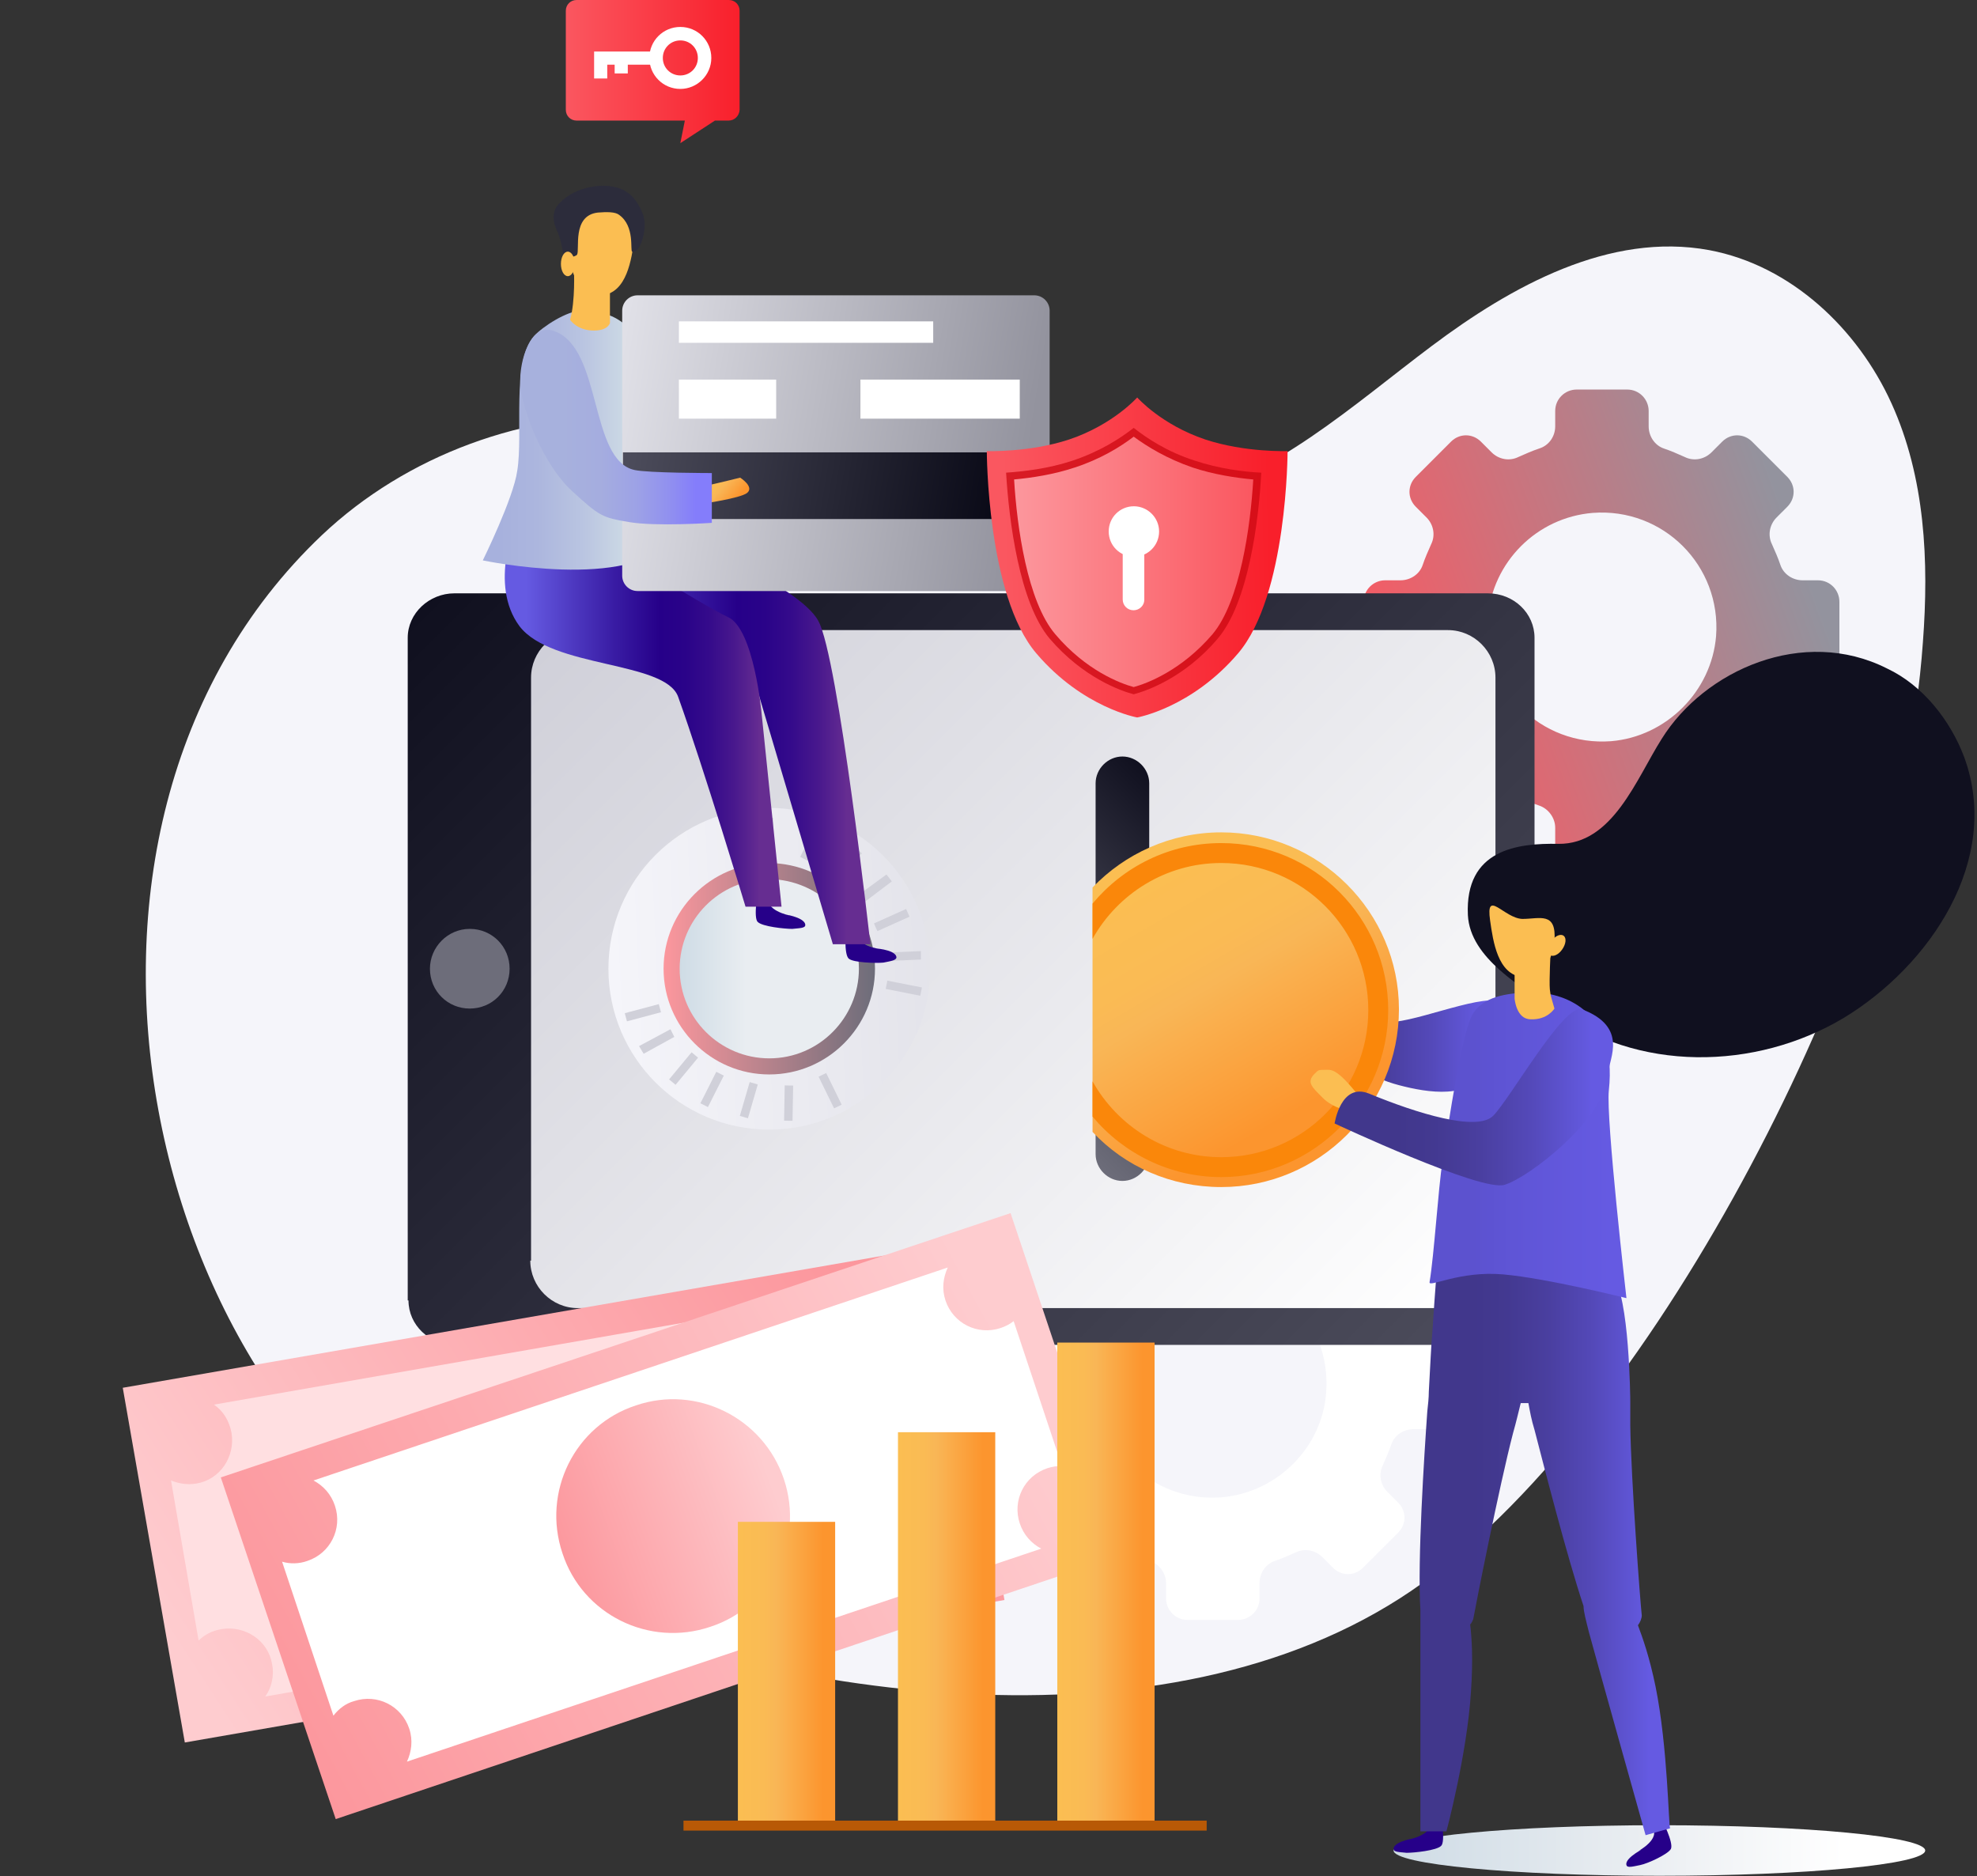 <svg width="587" height="557" viewBox="0 0 587 557" fill="none" xmlns="http://www.w3.org/2000/svg">
<rect x="0" y="0" width="587" height="557" fill="#333333" stroke="none"/>
<path d="M561.61 119.743C551.603 97.681 531.816 78.804 507.48 74.255C477.912 68.796 448.8 84.945 425.146 102.685C401.493 120.425 378.521 141.577 349.409 148.628C297.325 161.364 245.241 126.339 191.338 123.609C156.085 122.017 120.604 135.209 95.586 158.863C2.335 247.337 43.274 422.693 143.803 467.726C224.999 504.117 341.221 522.084 415.594 474.549C486.555 429.289 557.516 291.005 568.888 209.809C569.798 203.441 570.481 197.073 570.935 190.704C572.755 166.596 571.618 141.805 561.61 119.743Z" fill="#F5F5FA"/>
<path d="M430.605 417.917V402.906C430.605 399.494 427.875 396.537 424.236 396.537H419.687C416.731 396.537 414.001 394.718 413.092 391.989C412.409 389.942 411.5 387.895 410.59 385.848C409.225 383.118 409.908 379.934 411.954 377.887L415.139 374.703C417.64 372.201 417.64 368.335 415.139 365.833L404.676 355.371C402.175 352.869 398.308 352.869 395.806 355.371L392.622 358.555C390.575 360.602 387.391 361.284 384.662 359.92C382.615 359.01 380.568 358.1 378.521 357.418C375.791 356.508 373.972 353.779 373.972 350.822V346.273C373.972 342.862 371.243 339.905 367.604 339.905H352.593C349.181 339.905 346.224 342.634 346.224 346.273V350.822C346.224 353.779 344.405 356.508 341.448 357.418C339.401 358.1 337.354 359.01 335.307 359.92C332.578 361.284 329.394 360.602 327.347 358.555L324.163 355.371C321.661 352.869 317.794 352.869 315.292 355.371L304.83 365.833C302.328 368.335 302.328 372.201 304.83 374.703L308.014 377.887C310.061 379.934 310.744 383.118 309.379 385.848C308.469 387.895 307.559 389.942 306.877 391.989C305.967 394.718 303.238 396.537 300.281 396.537H295.733C292.321 396.537 289.364 399.267 289.364 402.906V417.917C289.364 421.328 292.094 424.285 295.733 424.285H300.281C303.238 424.285 305.967 426.105 306.877 428.834C307.559 430.881 308.469 432.928 309.379 434.975C310.744 437.704 310.061 440.888 308.014 442.935L304.83 446.119C302.328 448.621 302.328 452.488 304.83 454.989L315.292 465.452C317.794 467.954 321.661 467.954 324.163 465.452L327.347 462.268C329.394 460.221 332.578 459.538 335.307 460.903C337.354 461.813 339.401 462.722 341.448 463.405C344.177 464.315 346.224 467.044 346.224 470.001V474.549C346.224 477.961 348.954 480.918 352.593 480.918H367.604C371.015 480.918 373.972 478.188 373.972 474.549V470.001C373.972 467.044 375.791 464.315 378.521 463.405C380.568 462.722 382.615 461.813 384.662 460.903C387.391 459.538 390.575 460.221 392.622 462.268L395.806 465.452C398.308 467.954 402.175 467.954 404.676 465.452L415.139 454.989C417.64 452.488 417.64 448.621 415.139 446.119L411.954 442.935C409.908 440.888 409.225 437.704 410.59 434.975C411.5 432.928 412.409 430.881 413.092 428.834C414.001 426.105 416.731 424.285 419.687 424.285H424.236C427.875 424.285 430.605 421.556 430.605 417.917ZM362.6 444.527C341.675 446.119 324.39 428.834 325.982 407.909C327.347 391.306 340.538 378.115 357.141 376.75C378.066 375.158 395.351 392.443 393.759 413.368C392.622 429.744 379.203 443.163 362.6 444.527Z" fill="white"/>
<path d="M546.144 193.661V178.65C546.144 175.238 543.415 172.282 539.776 172.282H535.227C532.27 172.282 529.541 170.462 528.631 167.733C527.949 165.686 527.039 163.639 526.129 161.592C524.765 158.863 525.447 155.678 527.494 153.631L530.678 150.447C533.18 147.945 533.18 144.079 530.678 141.577L520.216 131.115C517.714 128.613 513.848 128.613 511.346 131.115L508.162 134.299C506.115 136.346 502.93 137.028 500.201 135.664C498.154 134.754 496.107 133.844 494.06 133.162C491.331 132.252 489.512 129.523 489.512 126.566V122.017C489.512 118.606 486.782 115.649 483.143 115.649H468.132C464.721 115.649 461.764 118.378 461.764 122.017V126.566C461.764 129.523 459.944 132.252 456.988 133.162C454.941 133.844 452.894 134.754 450.847 135.664C448.117 137.028 444.933 136.346 442.886 134.299L439.702 131.115C437.2 128.613 433.334 128.613 430.832 131.115L420.37 141.577C417.868 144.079 417.868 147.945 420.37 150.447L423.554 153.631C425.601 155.678 426.283 158.863 424.919 161.592C424.009 163.639 423.099 165.686 422.417 167.733C421.507 170.462 418.778 172.282 415.821 172.282H411.272C407.861 172.282 404.904 175.011 404.904 178.65V193.661C404.904 197.072 407.633 200.029 411.272 200.029H415.821C418.778 200.029 421.507 201.849 422.417 204.578C423.099 206.625 424.009 208.672 424.919 210.719C426.283 213.448 425.601 216.632 423.554 218.679L420.37 221.863C417.868 224.365 417.868 228.232 420.37 230.734L430.832 241.196C433.334 243.698 437.2 243.698 439.702 241.196L442.886 238.012C444.933 235.965 448.117 235.282 450.847 236.647C452.894 237.557 454.941 238.467 456.988 239.149C459.717 240.059 461.764 242.788 461.764 245.745V250.293C461.764 253.705 464.493 256.662 468.132 256.662H483.143C486.555 256.662 489.512 253.932 489.512 250.293V245.745C489.512 242.788 491.331 240.059 494.06 239.149C496.107 238.467 498.154 237.557 500.201 236.647C502.93 235.282 506.115 235.965 508.162 238.012L511.346 241.196C513.848 243.698 517.714 243.698 520.216 241.196L530.678 230.734C533.18 228.232 533.18 224.365 530.678 221.863L527.494 218.679C525.447 216.632 524.765 213.448 526.129 210.719C527.039 208.672 527.949 206.625 528.631 204.578C529.541 201.849 532.27 200.029 535.227 200.029H539.776C543.415 199.802 546.144 197.072 546.144 193.661ZM478.367 220.044C457.442 221.636 440.157 204.351 441.749 183.426C443.114 166.823 456.305 153.631 472.908 152.267C493.833 150.675 511.118 167.96 509.526 188.885C508.162 205.26 494.743 218.679 478.367 220.044Z" fill="url(#paint0_linear)"/>
<path d="M121.286 386.075C121.286 393.353 127.427 399.266 135.16 399.266H441.749C449.255 399.266 455.623 393.353 455.623 386.075V189.339C455.623 182.061 449.482 176.148 441.749 176.148H134.932C127.427 176.148 121.059 182.061 121.059 189.339V386.075H121.286Z" fill="url(#paint1_linear)"/>
<path d="M157.449 374.248C157.449 381.981 163.817 388.349 171.55 388.349H429.922C437.655 388.349 444.023 381.981 444.023 374.248V201.166C444.023 193.433 437.655 187.065 429.922 187.065H171.778C164.045 187.065 157.676 193.433 157.676 201.166V374.248H157.449Z" fill="url(#paint2_linear)"/>
<path d="M127.654 287.593C127.654 294.189 132.885 299.42 139.481 299.42C146.077 299.42 151.308 294.189 151.308 287.593C151.308 280.998 146.077 275.767 139.481 275.767C132.885 275.767 127.654 281.225 127.654 287.593Z" fill="#6D6D7A"/>
<path d="M341.221 342.634C341.221 346.955 337.582 350.594 333.26 350.594C328.939 350.594 325.3 346.955 325.3 342.634V232.553C325.3 228.232 328.939 224.593 333.26 224.593C337.582 224.593 341.221 228.232 341.221 232.553V342.634Z" fill="url(#paint3_linear)"/>
<path d="M276.173 287.593C276.173 313.976 254.793 335.356 228.41 335.356C202.027 335.356 180.648 313.976 180.648 287.593C180.648 261.21 202.027 239.831 228.41 239.831C254.793 240.058 276.173 261.438 276.173 287.593Z" fill="url(#paint4_linear)"/>
<path d="M259.797 287.593C259.797 304.879 245.695 318.98 228.41 318.98C211.124 318.98 197.023 304.879 197.023 287.593C197.023 270.308 211.124 256.207 228.41 256.207C245.695 256.434 259.797 270.308 259.797 287.593Z" fill="url(#paint5_linear)"/>
<path d="M255.021 287.594C255.021 302.15 243.194 314.204 228.41 314.204C213.854 314.204 201.8 302.377 201.8 287.594C201.8 273.037 213.627 260.983 228.41 260.983C243.194 261.21 255.021 273.037 255.021 287.594Z" fill="url(#paint6_linear)"/>
<path d="M229.547 242.788H227.045V253.25H229.547V242.788Z" fill="#D0D0D9"/>
<path d="M242.366 245.082L237.585 254.388L239.811 255.531L244.591 246.225L242.366 245.082Z" fill="#D0D0D9"/>
<path d="M254.047 251.65L246.99 259.375L248.837 261.062L255.894 253.338L254.047 251.65Z" fill="#D0D0D9"/>
<path d="M256.385 268.034L254.793 265.759L263.208 259.618L264.8 261.665L256.385 268.034Z" fill="#D0D0D9"/>
<path d="M269.034 269.857L259.49 274.145L260.515 276.427L270.059 272.14L269.034 269.857Z" fill="#D0D0D9"/>
<path d="M262.981 285.319V282.817L273.443 282.362V284.864L262.981 285.319Z" fill="#D0D0D9"/>
<path d="M263.465 291.134L262.981 293.588L273.245 295.612L273.729 293.157L263.465 291.134Z" fill="#D0D0D9"/>
<path d="M245.304 318.553L243.057 319.653L247.656 329.05L249.903 327.95L245.304 318.553Z" fill="#D0D0D9"/>
<path d="M232.995 322.241L232.806 332.701L235.307 332.746L235.496 322.286L232.995 322.241Z" fill="#D0D0D9"/>
<path d="M222.594 321.25L219.67 331.296L222.072 331.996L224.996 321.95L222.594 321.25Z" fill="#D0D0D9"/>
<path d="M212.672 318.2L207.961 327.542L210.195 328.668L214.906 319.326L212.672 318.2Z" fill="#D0D0D9"/>
<path d="M205.338 312.402L198.664 320.459L200.591 322.055L207.265 313.998L205.338 312.402Z" fill="#D0D0D9"/>
<path d="M199.07 305.561L200.208 307.836L191.11 312.839L189.745 310.565L199.07 305.561Z" fill="#D0D0D9"/>
<path d="M195.614 298.102L185.504 300.794L186.148 303.212L196.258 300.52L195.614 298.102Z" fill="#D0D0D9"/>
<path d="M298.234 475.004L54.874 517.308L36.451 412.003L280.039 369.699L298.234 475.004Z" fill="url(#paint7_linear)"/>
<path d="M272.079 402.906C265.028 404.043 258.205 399.494 257.068 392.443C256.386 389.032 257.295 385.62 259.115 382.891L63.516 417.007C66.246 418.826 68.065 421.783 68.748 425.422C69.885 432.473 65.336 439.296 58.285 440.433C55.556 440.888 53.054 440.433 50.78 439.523L58.968 487.058C60.787 485.239 63.062 484.102 65.791 483.647C72.841 482.51 79.665 487.058 80.802 494.109C81.484 497.521 80.574 501.16 78.755 503.662L274.353 469.546C271.624 467.726 269.805 464.769 269.122 461.13C267.985 454.08 272.534 447.256 279.585 446.119C281.177 445.892 282.541 445.892 283.906 446.119L276.173 401.541C274.808 402.223 273.444 402.678 272.079 402.906Z" fill="#FFDFE1"/>
<path d="M201.572 437.476C204.757 456.354 192.247 474.322 173.37 477.733C154.492 480.917 136.525 468.408 133.113 449.531C129.929 430.653 142.438 412.685 161.315 409.274C180.42 405.862 198.388 418.599 201.572 437.476Z" fill="url(#paint8_linear)"/>
<path d="M333.943 461.358L99.68 540.052L65.564 438.614L300.054 360.147L333.943 461.358Z" fill="url(#paint9_linear)"/>
<path d="M297.097 394.263C290.274 396.537 282.996 392.898 280.722 386.075C279.584 382.663 280.039 379.252 281.404 376.295L93.084 439.523C96.04 441.115 98.315 443.617 99.452 447.029C101.726 453.852 98.087 461.13 91.264 463.405C88.762 464.314 86.033 464.314 83.758 463.632L98.997 509.347C100.589 507.301 102.636 505.708 105.138 505.026C111.961 502.752 119.239 506.391 121.514 513.214C122.651 516.626 122.196 520.037 120.831 522.994L309.152 459.766C306.195 458.173 303.921 455.672 302.783 452.26C300.509 445.437 304.148 438.159 310.971 435.884C312.336 435.429 313.928 435.202 315.293 435.202L300.964 392.216C299.827 393.126 298.462 393.808 297.097 394.263Z" fill="white"/>
<path d="M232.732 439.069C238.873 457.264 229.093 477.051 210.898 482.964C192.702 489.105 172.915 479.325 167.002 461.13C160.861 442.935 170.641 423.148 188.836 417.234C206.804 411.093 226.591 420.873 232.732 439.069Z" fill="url(#paint10_linear)"/>
<path d="M358.279 540.507H202.937V543.464H358.279V540.507Z" fill="#B85906"/>
<path d="M247.97 451.805H219.085V540.507H247.97V451.805Z" fill="url(#paint11_linear)"/>
<path d="M295.505 425.195H266.62V540.507H295.505V425.195Z" fill="url(#paint12_linear)"/>
<path d="M342.813 398.584H313.928V540.507H342.813V398.584Z" fill="url(#paint13_linear)"/>
<path d="M224.999 264.622C224.999 264.622 223.634 272.582 224.999 273.72C226.363 275.084 232.959 275.767 235.233 275.767C237.508 275.539 239.1 275.539 239.1 274.629C239.1 272.127 231.367 271.218 234.096 271.673C236.143 272.127 228.638 270.99 228.183 267.579C227.955 264.849 227.273 264.622 227.273 264.622H224.999Z" fill="#260089"/>
<path d="M251.154 275.539C251.154 275.539 250.472 283.499 252.064 284.637C253.429 285.774 260.025 286.001 262.299 285.774C264.573 285.319 266.165 285.091 266.165 284.182C265.938 281.68 258.205 281.452 260.934 281.68C262.981 281.907 255.476 281.452 254.793 278.041C254.339 275.312 253.656 275.084 253.656 275.084L251.154 275.539Z" fill="#260089"/>
<path d="M258.432 280.315H247.288L222.497 196.845C222.497 196.845 212.944 190.931 209.305 190.476C156.084 183.881 169.958 159.317 169.958 159.317L200.208 158.635C200.208 158.635 237.28 173.646 242.966 184.336C248.88 194.798 258.432 280.315 258.432 280.315Z" fill="url(#paint14_linear)"/>
<path d="M232.049 269.171L226.136 211.856C226.136 211.856 223.861 186.61 216.128 183.198C208.395 179.559 179.056 161.137 179.056 161.137L153.355 154.541C153.355 154.541 144.94 173.418 154.265 185.928C163.817 198.437 197.478 196.162 201.345 206.852C209.078 228.459 221.359 269.171 221.359 269.171H232.049Z" fill="url(#paint15_linear)"/>
<path d="M143.348 166.368C143.348 166.368 152.445 147.945 153.582 139.758C155.402 128.613 151.763 107.461 158.586 99.728C161.088 96.999 168.366 92.222 172.687 92.222C185.652 92.222 189.745 100.183 190.655 106.324C193.384 124.974 202.71 155.906 199.525 160C187.471 175.693 143.348 166.368 143.348 166.368Z" fill="url(#paint16_linear)"/>
<path d="M169.275 94.952C170.867 89.266 170.413 80.168 170.413 80.168L181.102 83.352C181.102 83.352 181.102 90.175 181.102 92.45C181.102 94.269 181.102 95.861 181.102 95.861C181.102 95.861 180.647 98.136 176.326 98.136C171.322 98.136 169.275 94.952 169.275 94.952Z" fill="#FBBE52"/>
<path d="M188.38 70.843C187.47 77.211 186.106 86.764 178.828 87.674C174.279 88.356 169.73 83.352 169.275 76.984C168.593 68.114 173.597 59.244 178.828 59.244C184.059 59.244 189.745 61.518 188.38 70.843Z" fill="#FBBE52"/>
<path d="M171.323 75.619C172.232 74.255 169.731 64.02 177.464 63.11C180.193 62.883 182.695 62.883 183.832 63.792C188.608 67.204 187.016 74.482 187.698 74.71C190.2 75.392 192.475 67.431 190.883 63.565C189.29 59.699 186.789 55.15 179.056 55.15C175.189 55.15 169.503 56.514 165.864 60.608C162.68 64.02 165.637 69.023 165.637 69.023C166.774 71.753 167.456 76.757 167.456 76.757C167.456 76.757 170.868 76.302 171.323 75.619Z" fill="#2C2C3B"/>
<path d="M166.546 78.349C166.546 80.395 167.456 81.988 168.593 81.988C169.731 81.988 170.64 80.395 170.64 78.349C170.64 76.302 169.731 74.71 168.593 74.71C167.456 74.71 166.546 76.302 166.546 78.349Z" fill="#FBBE52"/>
<path d="M311.426 170.917C311.426 173.419 309.379 175.466 306.877 175.466H189.291C186.789 175.466 184.742 173.419 184.742 170.917V92.222C184.742 89.721 186.789 87.674 189.291 87.674H307.104C309.606 87.674 311.653 89.721 311.653 92.222V170.917H311.426Z" fill="url(#paint17_linear)"/>
<path d="M311.654 134.299H184.969V154.086H311.654V134.299Z" fill="url(#paint18_linear)"/>
<path d="M277.082 95.407H201.572V101.775H277.082V95.407Z" fill="white"/>
<path d="M230.457 112.692H201.572V124.291H230.457V112.692Z" fill="white"/>
<path d="M302.783 112.692H255.476V124.291H302.783V112.692Z" fill="white"/>
<path d="M208.623 149.537C208.623 149.537 206.121 144.761 210.215 144.079C214.309 143.169 219.767 141.804 219.767 141.804C219.767 141.804 224.089 144.534 221.814 146.353C219.767 147.945 208.623 149.537 208.623 149.537Z" fill="url(#paint19_linear)"/>
<path d="M154.492 114.284C154.947 121.562 161.316 137.938 169.731 145.671C178.146 153.404 178.828 153.631 186.789 154.996C194.749 156.36 211.352 155.223 211.352 155.223V140.44C211.352 140.44 192.475 140.44 188.381 139.53C174.962 136.573 178.828 103.594 164.727 98.363C157.677 95.406 154.037 107.006 154.492 114.284Z" fill="url(#paint20_linear)"/>
<path d="M571.618 549.377C571.618 553.471 536.365 556.883 492.696 556.883C449.028 556.883 413.774 553.471 413.774 549.377C413.774 545.283 449.028 541.872 492.696 541.872C536.365 541.872 571.618 545.283 571.618 549.377Z" fill="url(#paint21_linear)"/>
<path d="M440.84 317.616C436.746 326.486 424.009 324.439 415.367 322.164C406.724 319.89 398.763 314.886 394.215 309.428C389.666 303.969 376.247 287.821 376.247 287.821L383.525 278.496C383.525 278.496 402.175 301.24 411.273 303.287C417.414 304.651 439.248 295.099 444.934 297.373C447.436 298.511 443.569 311.702 440.84 317.616Z" fill="url(#paint22_linear)"/>
<path d="M362.6 247.109C347.589 247.109 333.943 253.478 324.39 263.485V336.038C333.943 346.273 347.589 352.414 362.6 352.414C391.713 352.414 415.366 328.76 415.366 299.648C415.366 270.763 391.713 247.109 362.6 247.109Z" fill="url(#paint23_linear)"/>
<path d="M362.6 250.293C347.134 250.293 333.488 257.344 324.39 268.261V278.723C331.896 265.305 346.225 256.207 362.6 256.207C386.709 256.207 406.269 275.767 406.269 299.875C406.269 323.984 386.709 343.544 362.6 343.544C346.225 343.544 331.896 334.446 324.39 321.027V331.49C333.488 342.407 347.362 349.457 362.6 349.457C389.893 349.457 412.182 327.168 412.182 299.875C412.182 272.583 390.121 250.293 362.6 250.293Z" fill="#FA870A"/>
<path d="M493.378 540.052C493.378 540.052 497.017 547.103 496.108 548.922C495.198 550.514 489.284 553.243 487.01 553.698C484.736 554.153 483.144 554.608 482.916 553.698C482.234 551.424 489.284 548.24 486.783 549.377C484.963 550.287 491.786 547.103 491.104 543.691C490.649 540.962 491.104 540.734 491.104 540.734L493.378 540.052Z" fill="#260089"/>
<path d="M427.876 538.915C427.876 538.915 429.24 546.875 427.876 548.012C426.511 549.377 419.915 550.059 417.641 550.059C415.367 549.832 413.774 549.832 413.774 548.922C413.774 546.42 421.507 545.51 418.778 545.965C416.731 546.42 424.237 545.283 424.692 541.871C424.919 539.142 425.601 538.915 425.601 538.915H427.876Z" fill="#260089"/>
<path d="M491.559 500.705C489.739 491.835 487.692 486.149 486.328 482.51C487.01 481.6 487.465 480.463 487.465 479.553C487.01 475.686 484.281 439.296 484.053 423.148C484.053 420.646 484.053 418.144 484.053 415.87C484.053 415.87 483.826 384.255 478.822 379.024C477.912 377.887 475.183 376.977 471.544 376.295C469.952 374.703 468.815 373.793 468.815 373.793C468.815 373.793 467.45 374.476 465.403 375.385C449.937 373.338 426.966 372.656 426.966 372.656C426.966 372.656 426.056 383.346 425.374 394.263C424.919 399.266 424.691 405.18 424.236 413.14C424.236 414.96 424.009 417.007 423.781 419.054C422.872 432.018 420.825 463.405 421.735 477.961C421.735 478.87 421.735 480.008 421.735 481.145C421.735 489.788 421.735 543.691 421.735 543.691H429.467C429.467 543.691 435.608 520.719 436.746 502.297C437.428 492.517 436.973 486.149 436.518 482.282C436.973 481.827 437.2 481.145 437.428 480.69C438.11 476.824 445.161 441.115 449.255 425.422C450.165 422.238 450.847 419.281 451.529 416.552C452.211 416.552 453.121 416.552 453.804 416.552C454.258 419.054 454.713 421.556 455.623 424.512C458.58 435.884 465.176 461.812 470.179 476.824C470.179 478.416 470.862 480.917 471.771 484.557C474.046 492.972 488.602 544.828 488.602 544.828L495.88 542.781C495.425 542.326 495.198 518.673 491.559 500.705Z" fill="url(#paint24_linear)"/>
<path d="M493.378 219.361C485.873 231.188 478.822 250.748 462.674 250.521C450.619 250.293 434.926 252.113 435.836 271.673C436.518 284.637 451.984 292.825 460.854 299.648C485.873 318.525 521.353 317.843 547.509 302.15C572.982 286.684 594.362 255.297 583.217 224.82C579.123 213.903 570.935 203.441 560.246 198.437C535.455 185.928 506.115 198.892 493.378 219.361Z" fill="#10101F"/>
<path d="M428.33 344.454C430.15 333.537 434.016 306.016 437.428 300.785C440.384 296.236 446.525 294.644 455.396 294.644C462.901 294.644 480.414 298.966 477.685 323.757C476.775 331.944 482.916 385.393 482.916 385.393C482.916 385.393 459.262 379.479 446.298 378.342C433.334 377.205 424.009 382.436 424.464 380.617C425.828 372.429 426.966 353.551 428.33 344.454Z" fill="url(#paint25_linear)"/>
<path d="M461.536 299.42C459.944 293.734 460.627 296.691 460.172 293.734C459.944 291.233 460.399 282.362 460.399 282.362L449.709 285.547C449.709 285.547 449.709 292.37 449.709 294.644C449.709 296.464 449.709 296.464 449.709 296.464C449.709 296.464 450.164 302.605 454.486 302.605C459.489 302.832 461.536 299.42 461.536 299.42Z" fill="#FBBE52"/>
<path d="M442.432 273.265C443.341 279.633 444.706 289.186 451.984 290.095C456.533 290.778 461.082 285.774 461.537 279.406C462.219 270.536 457.215 272.81 451.984 272.81C446.525 272.583 441.067 263.712 442.432 273.265Z" fill="#FBBE52"/>
<path d="M463.811 281.908C462.674 283.5 461.082 284.182 460.172 283.5C459.262 282.817 459.49 280.998 460.627 279.406C461.764 277.814 463.356 277.131 464.266 277.814C465.176 278.496 464.948 280.315 463.811 281.908Z" fill="#FBBE52"/>
<path d="M401.265 330.125C401.265 330.125 395.579 328.988 392.622 325.803C389.438 322.619 387.846 321.255 390.348 318.753C391.485 317.616 391.485 317.616 393.305 317.616C395.124 317.616 396.716 316.706 403.767 325.803L401.265 330.125Z" fill="#FBBE52"/>
<path d="M396.261 333.536C396.261 333.536 398.081 321.255 406.496 324.666C420.825 330.58 438.565 336.038 443.341 331.262C448.345 326.258 464.493 297.601 469.724 299.648C483.598 304.879 477.685 314.432 477.685 317.843C477.457 331.717 453.803 349.685 446.753 351.732C439.929 354.006 396.261 333.536 396.261 333.536Z" fill="url(#paint26_linear)"/>
<path fill-rule="evenodd" clip-rule="evenodd" d="M212.273 35.8H216.3C218.1 35.8 219.5 34.4 219.6 32.6V3.2C219.6 1.4 218.2 0 216.4 0H171.2C169.4 0 168 1.4 168 3.2V32.6C168 34.4 169.4 35.8 171.2 35.8H203.34L202 42.5L212.273 35.8Z" fill="url(#paint27_linear)"/>
<path d="M202 26.4C196.9 26.4 192.8 22.3 192.8 17.2C192.8 12.1 196.9 8 202 8C207.1 8 211.2 12.1 211.2 17.2C211.2 22.3 207 26.4 202 26.4ZM202 12C199.1 12 196.8 14.3 196.8 17.2C196.8 20.1 199.1 22.4 202 22.4C204.9 22.4 207.2 20.1 207.2 17.2C207.2 14.3 204.9 12 202 12Z" fill="white"/>
<path d="M180.3 23.3H176.4V15.3H194.8V19.2H180.3V23.3Z" fill="white"/>
<path d="M186.4 17.2H182.5V21.8H186.4V17.2Z" fill="white"/>
<path d="M357.838 130.469C344.775 126.075 337.65 118 337.65 118C337.65 118 330.525 126.075 317.462 130.469C305.588 134.388 293 133.912 293 133.912C293 133.912 293 176.781 307.725 194C321.5 210.15 337.65 213 337.65 213C337.65 213 353.8 210.15 367.575 194C382.3 176.781 382.3 133.912 382.3 133.912C382.3 133.912 369.713 134.388 357.838 130.469Z" fill="url(#paint28_linear)"/>
<path opacity="0.75" d="M336.609 206.113C332.928 205.163 321.646 201.244 311.671 189.606C302.646 178.919 299.559 154.456 298.728 140.325C303.953 139.969 311.315 139.138 318.44 136.763C326.634 134.031 332.69 130.113 336.609 127.025C340.528 130.113 346.584 134.15 354.778 136.763C361.903 139.138 369.265 140.088 374.49 140.325C373.778 154.456 370.69 178.919 361.546 189.606C351.69 201.244 340.29 205.163 336.609 206.113Z" fill="#CC0812"/>
<path d="M336.609 203.975C332.69 202.906 322.478 199.106 313.334 188.3C305.021 178.562 301.934 156.356 301.103 142.344C306.209 141.869 312.74 140.919 319.153 138.781C326.753 136.287 332.571 132.725 336.609 129.637C340.646 132.606 346.465 136.169 354.065 138.781C360.478 140.919 367.009 141.869 372.115 142.344C371.284 156.356 368.196 178.562 360.003 188.3C350.74 199.106 340.528 202.906 336.609 203.975Z" fill="url(#paint29_linear)"/>
<path d="M344.153 157.781C344.153 161.938 340.828 165.263 336.672 165.263C332.515 165.263 329.19 161.938 329.19 157.781C329.19 153.625 332.515 150.3 336.672 150.3C340.709 150.3 344.153 153.625 344.153 157.781Z" fill="white"/>
<path d="M336.553 181.175C334.772 181.175 333.347 179.75 333.347 177.969V160.75C333.347 158.969 334.772 157.544 336.553 157.544C338.334 157.544 339.759 158.969 339.759 160.75V178.087C339.759 179.75 338.334 181.175 336.553 181.175Z" fill="white"/>
<defs>
<linearGradient id="paint0_linear" x1="404.563" y1="206.273" x2="532.732" y2="159.405" gradientUnits="userSpaceOnUse">
<stop stop-color="#FB5861"/>
<stop offset="1" stop-color="#93939E"/>
</linearGradient>
<linearGradient id="paint1_linear" x1="423.592" y1="423.049" x2="152.846" y2="152.302" gradientUnits="userSpaceOnUse">
<stop stop-color="#4D4D5C"/>
<stop offset="1" stop-color="#10101F"/>
</linearGradient>
<linearGradient id="paint2_linear" x1="418.651" y1="405.5" x2="182.999" y2="169.848" gradientUnits="userSpaceOnUse">
<stop stop-color="white"/>
<stop offset="1" stop-color="#D0D0D9"/>
</linearGradient>
<linearGradient id="paint3_linear" x1="300" y1="320.844" x2="366.339" y2="254.506" gradientUnits="userSpaceOnUse">
<stop stop-color="#6D6D7A"/>
<stop offset="1" stop-color="#10101F"/>
</linearGradient>
<linearGradient id="paint4_linear" x1="180.772" y1="287.675" x2="290" y2="283" gradientUnits="userSpaceOnUse">
<stop offset="0.005" stop-color="#F5F5FA"/>
<stop offset="1" stop-color="#E1E1E8"/>
</linearGradient>
<linearGradient id="paint5_linear" x1="197.07" y1="287.675" x2="259.776" y2="287.675" gradientUnits="userSpaceOnUse">
<stop stop-color="#FC979D"/>
<stop offset="1" stop-color="#6D6D7A"/>
</linearGradient>
<linearGradient id="paint6_linear" x1="201.879" y1="287.674" x2="254.968" y2="287.674" gradientUnits="userSpaceOnUse">
<stop offset="0.005" stop-color="#CFDCE5"/>
<stop offset="0.048" stop-color="#D2DEE7"/>
<stop offset="0.37" stop-color="#E9EDF1"/>
</linearGradient>
<linearGradient id="paint7_linear" x1="35.82" y1="464.562" x2="225.587" y2="341.694" gradientUnits="userSpaceOnUse">
<stop stop-color="#FECCCF"/>
<stop offset="1" stop-color="#FC979D"/>
</linearGradient>
<linearGradient id="paint8_linear" x1="133.174" y1="449.422" x2="201.656" y2="437.507" gradientUnits="userSpaceOnUse">
<stop offset="0.217" stop-color="#A7B1DD"/>
<stop offset="0.418" stop-color="#A5ADDF"/>
<stop offset="0.605" stop-color="#9DA2E6"/>
<stop offset="0.786" stop-color="#908FF0"/>
<stop offset="0.915" stop-color="#847DFB"/>
</linearGradient>
<linearGradient id="paint9_linear" x1="64.917" y1="475.765" x2="277.861" y2="359.792" gradientUnits="userSpaceOnUse">
<stop stop-color="#FC979D"/>
<stop offset="1" stop-color="#FECCCF"/>
</linearGradient>
<linearGradient id="paint10_linear" x1="165" y1="460" x2="228" y2="437" gradientUnits="userSpaceOnUse">
<stop stop-color="#FC979D"/>
<stop offset="1" stop-color="#FECCCF"/>
</linearGradient>
<linearGradient id="paint11_linear" x1="219.126" y1="496.12" x2="247.965" y2="496.12" gradientUnits="userSpaceOnUse">
<stop offset="0.005" stop-color="#FBBE52"/>
<stop offset="0.272" stop-color="#FABB54"/>
<stop offset="0.397" stop-color="#F9B656"/>
<stop offset="0.878" stop-color="#FC952E"/>
</linearGradient>
<linearGradient id="paint12_linear" x1="266.542" y1="482.809" x2="295.385" y2="482.809" gradientUnits="userSpaceOnUse">
<stop offset="0.005" stop-color="#FBBE52"/>
<stop offset="0.272" stop-color="#FABB54"/>
<stop offset="0.397" stop-color="#F9B656"/>
<stop offset="0.878" stop-color="#FC952E"/>
</linearGradient>
<linearGradient id="paint13_linear" x1="313.958" y1="469.498" x2="342.797" y2="469.498" gradientUnits="userSpaceOnUse">
<stop offset="0.005" stop-color="#FBBE52"/>
<stop offset="0.272" stop-color="#FABB54"/>
<stop offset="0.397" stop-color="#F9B656"/>
<stop offset="0.878" stop-color="#FC952E"/>
</linearGradient>
<linearGradient id="paint14_linear" x1="168.347" y1="219.441" x2="258.435" y2="219.441" gradientUnits="userSpaceOnUse">
<stop offset="0.079" stop-color="#655AE2"/>
<stop offset="0.396" stop-color="#391CA4"/>
<stop offset="0.561" stop-color="#260089"/>
<stop offset="0.654" stop-color="#2A0389"/>
<stop offset="0.742" stop-color="#350B8B"/>
<stop offset="0.828" stop-color="#48188D"/>
<stop offset="0.911" stop-color="#622A91"/>
<stop offset="0.921" stop-color="#662D91"/>
</linearGradient>
<linearGradient id="paint15_linear" x1="149.683" y1="212.05" x2="232.015" y2="212.05" gradientUnits="userSpaceOnUse">
<stop offset="0.079" stop-color="#655AE2"/>
<stop offset="0.396" stop-color="#391CA4"/>
<stop offset="0.561" stop-color="#260089"/>
<stop offset="0.654" stop-color="#2A0389"/>
<stop offset="0.742" stop-color="#350B8B"/>
<stop offset="0.828" stop-color="#48188D"/>
<stop offset="0.911" stop-color="#622A91"/>
<stop offset="0.921" stop-color="#662D91"/>
</linearGradient>
<linearGradient id="paint16_linear" x1="143.32" y1="130.708" x2="200.39" y2="130.708" gradientUnits="userSpaceOnUse">
<stop offset="0.085" stop-color="#A7B1DD"/>
<stop offset="0.284" stop-color="#ACB6DE"/>
<stop offset="0.529" stop-color="#BAC5E1"/>
<stop offset="0.778" stop-color="#CFDCE5"/>
</linearGradient>
<linearGradient id="paint17_linear" x1="180.237" y1="120.469" x2="316.166" y2="142.635" gradientUnits="userSpaceOnUse">
<stop stop-color="#E1E1E8"/>
<stop offset="0.915" stop-color="#93939E"/>
</linearGradient>
<linearGradient id="paint18_linear" x1="184.97" y1="134.037" x2="311.433" y2="154.659" gradientUnits="userSpaceOnUse">
<stop stop-color="#4D4D5C"/>
<stop offset="1" stop-color="#00000D"/>
</linearGradient>
<linearGradient id="paint19_linear" x1="210.768" y1="142.365" x2="219.069" y2="149.693" gradientUnits="userSpaceOnUse">
<stop offset="0.005" stop-color="#FBBE52"/>
<stop offset="0.272" stop-color="#FABB54"/>
<stop offset="0.397" stop-color="#F9B656"/>
<stop offset="0.878" stop-color="#FC952E"/>
</linearGradient>
<linearGradient id="paint20_linear" x1="154.434" y1="126.646" x2="211.45" y2="126.646" gradientUnits="userSpaceOnUse">
<stop offset="0.217" stop-color="#A7B1DD"/>
<stop offset="0.418" stop-color="#A5ADDF"/>
<stop offset="0.605" stop-color="#9DA2E6"/>
<stop offset="0.786" stop-color="#908FF0"/>
<stop offset="0.915" stop-color="#847DFB"/>
</linearGradient>
<linearGradient id="paint21_linear" x1="413.825" y1="549.402" x2="571.663" y2="549.402" gradientUnits="userSpaceOnUse">
<stop offset="0.005" stop-color="#CFDCE5"/>
<stop offset="0.057" stop-color="#D2DEE7"/>
<stop offset="0.45" stop-color="#E9EDF1"/>
<stop offset="0.847" stop-color="white"/>
</linearGradient>
<linearGradient id="paint22_linear" x1="376.28" y1="301.402" x2="445.815" y2="301.402" gradientUnits="userSpaceOnUse">
<stop offset="0.222" stop-color="#41378C"/>
<stop offset="0.356" stop-color="#433991"/>
<stop offset="0.52" stop-color="#4A3FA0"/>
<stop offset="0.7" stop-color="#5449B9"/>
<stop offset="0.891" stop-color="#6258DC"/>
<stop offset="0.921" stop-color="#655AE2"/>
</linearGradient>
<linearGradient id="paint23_linear" x1="340.572" y1="260.427" x2="387.602" y2="341.45" gradientUnits="userSpaceOnUse">
<stop offset="0.005" stop-color="#FBBE52"/>
<stop offset="0.272" stop-color="#FABB54"/>
<stop offset="0.397" stop-color="#F9B656"/>
<stop offset="0.878" stop-color="#FC952E"/>
</linearGradient>
<linearGradient id="paint24_linear" x1="421.162" y1="458.483" x2="495.49" y2="458.483" gradientUnits="userSpaceOnUse">
<stop offset="0.222" stop-color="#41378C"/>
<stop offset="0.356" stop-color="#433991"/>
<stop offset="0.52" stop-color="#4A3FA0"/>
<stop offset="0.7" stop-color="#5449B9"/>
<stop offset="0.891" stop-color="#6258DC"/>
<stop offset="0.921" stop-color="#655AE2"/>
</linearGradient>
<linearGradient id="paint25_linear" x1="424.163" y1="340.11" x2="482.83" y2="340.11" gradientUnits="userSpaceOnUse">
<stop offset="0.228" stop-color="#5C52CF"/>
<stop offset="0.429" stop-color="#5F55D6"/>
<stop offset="0.921" stop-color="#655AE2"/>
</linearGradient>
<linearGradient id="paint26_linear" x1="396.249" y1="325.659" x2="479.242" y2="325.659" gradientUnits="userSpaceOnUse">
<stop offset="0.222" stop-color="#41378C"/>
<stop offset="0.356" stop-color="#433991"/>
<stop offset="0.52" stop-color="#4A3FA0"/>
<stop offset="0.7" stop-color="#5449B9"/>
<stop offset="0.891" stop-color="#6258DC"/>
<stop offset="0.921" stop-color="#655AE2"/>
</linearGradient>
<linearGradient id="paint27_linear" x1="168" y1="18.5" x2="220" y2="18.5" gradientUnits="userSpaceOnUse">
<stop stop-color="#FA5760"/>
<stop offset="1" stop-color="#F91F2B"/>
</linearGradient>
<linearGradient id="paint28_linear" x1="298.529" y1="171.783" x2="377.444" y2="169.772" gradientUnits="userSpaceOnUse">
<stop stop-color="#FA5760"/>
<stop offset="1" stop-color="#F91F2B"/>
</linearGradient>
<linearGradient id="paint29_linear" x1="301.083" y1="166.812" x2="372.236" y2="166.812" gradientUnits="userSpaceOnUse">
<stop stop-color="#FC979D"/>
<stop offset="1" stop-color="#FA5760"/>
</linearGradient>
</defs>
</svg>
